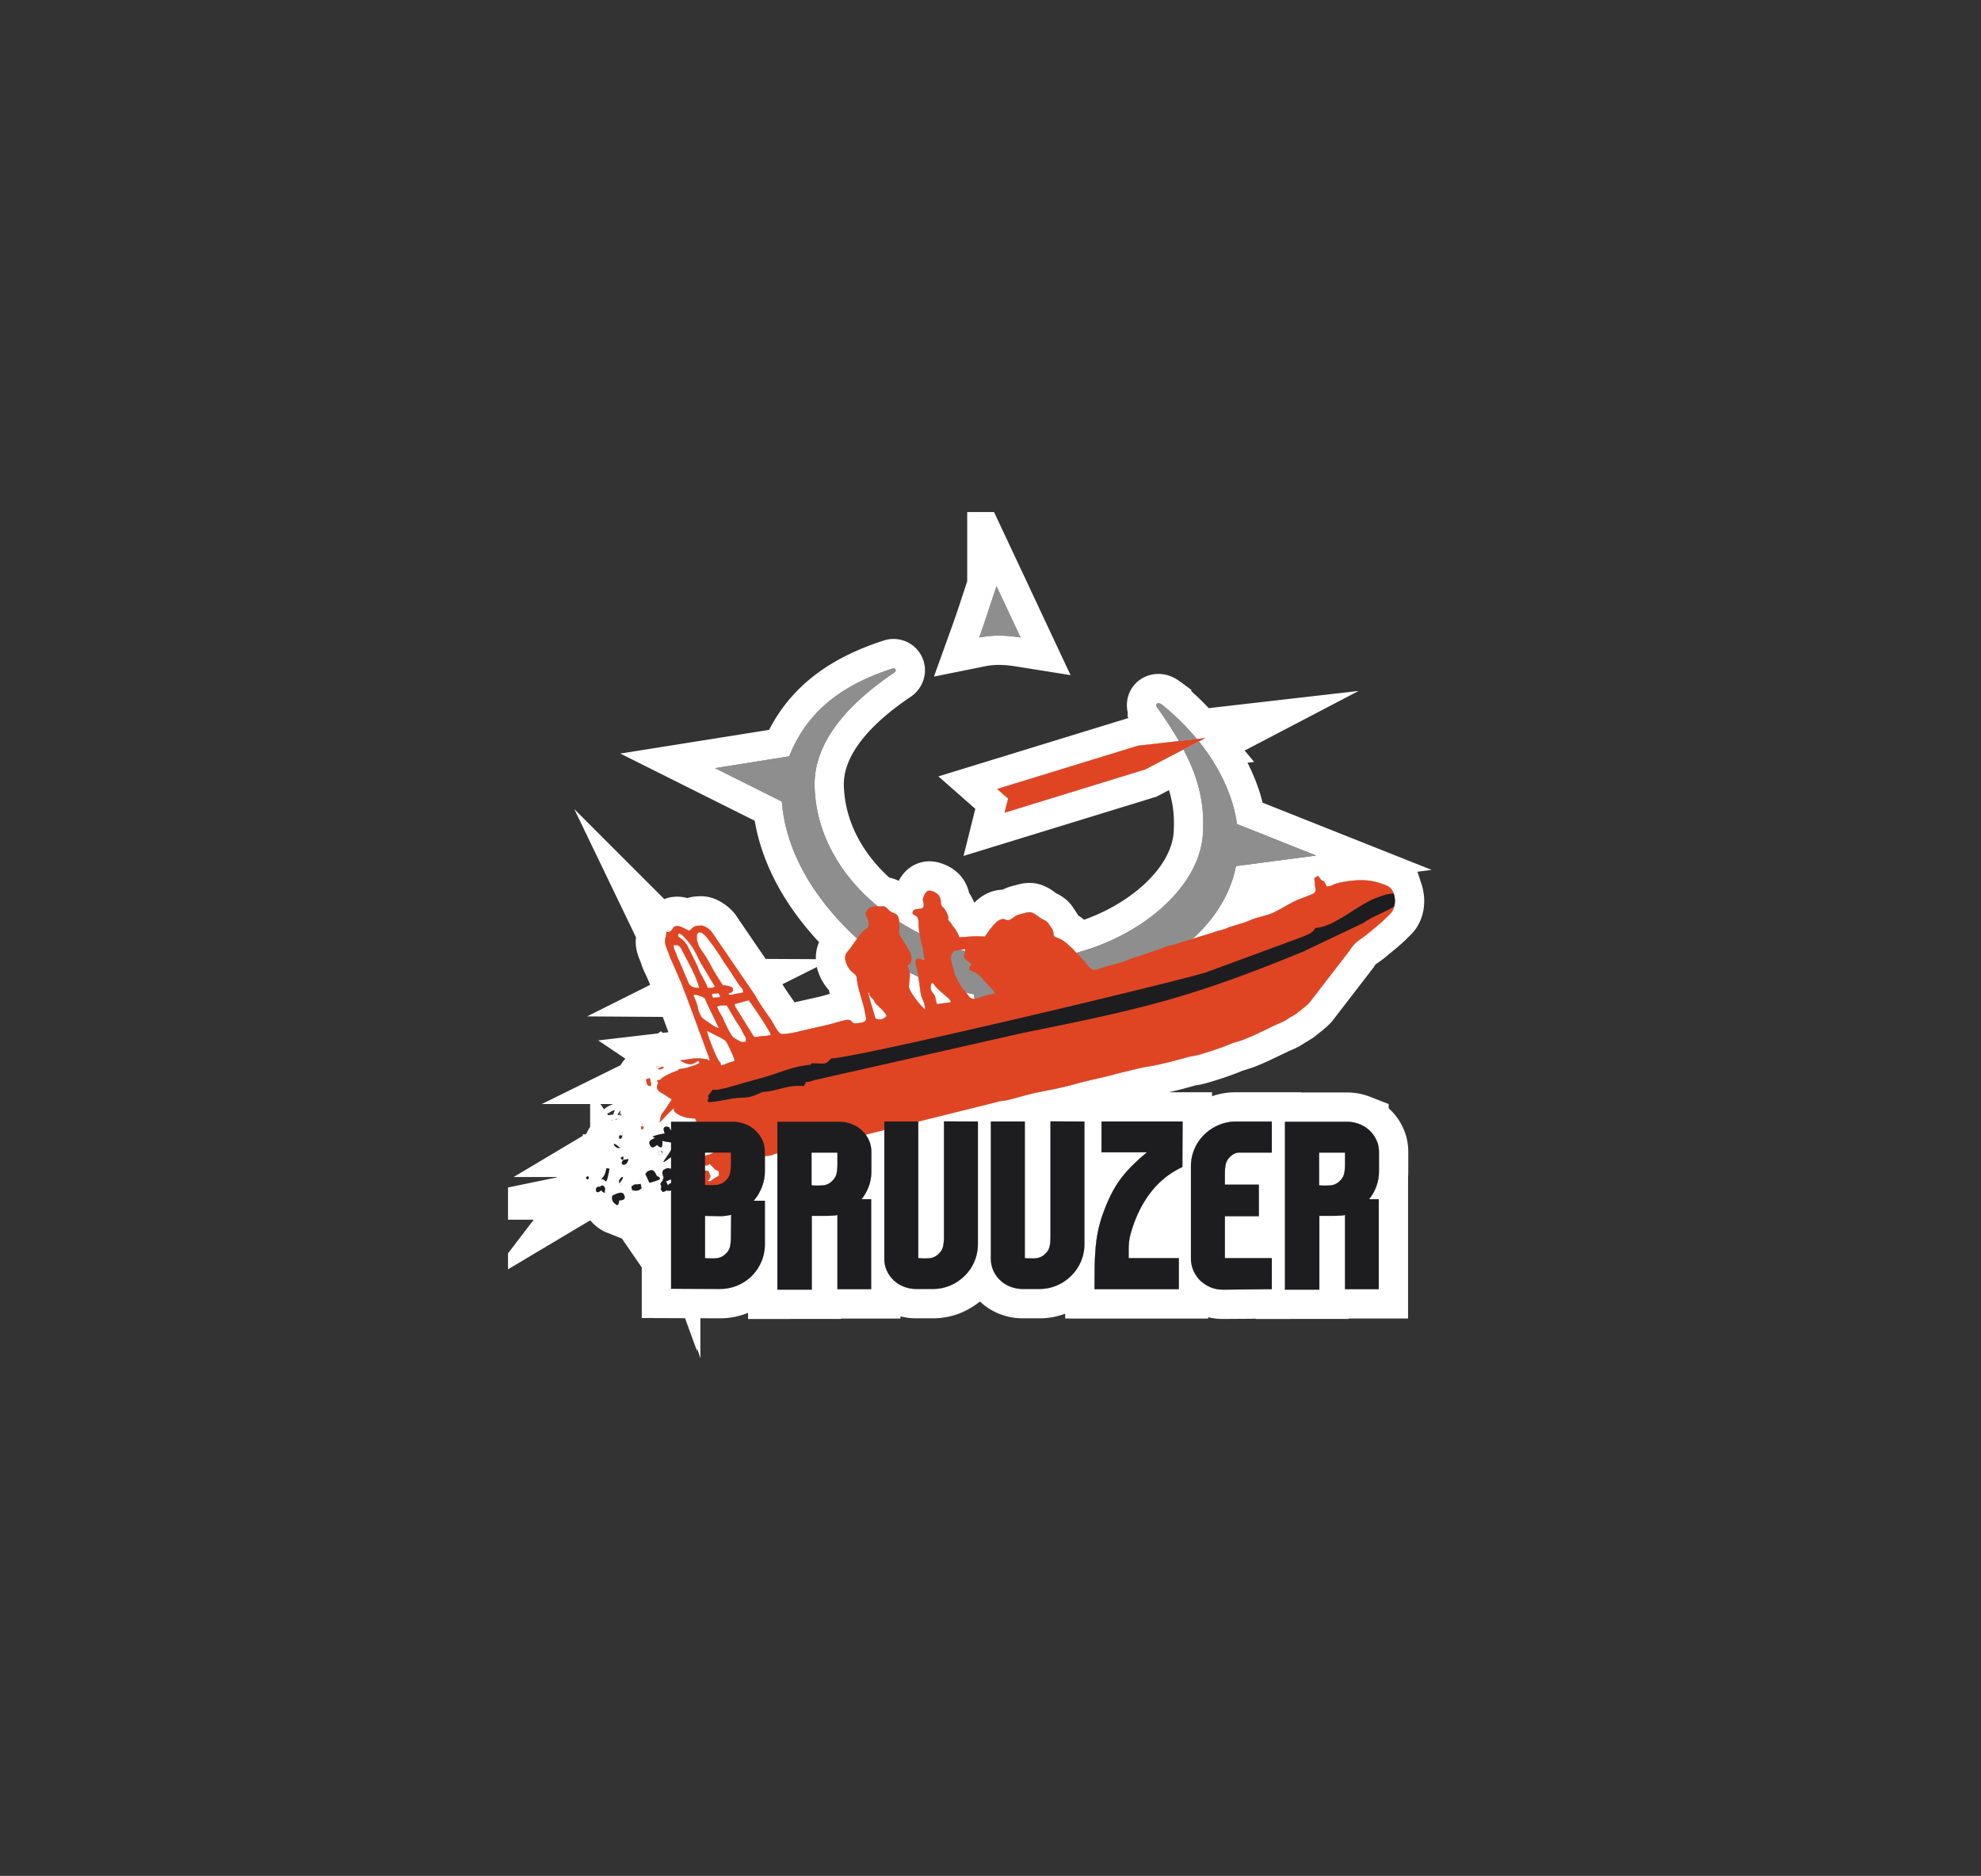 <?xml version="1.0" encoding="utf-8"?>
<!-- Generator: Adobe Illustrator 15.1.0, SVG Export Plug-In . SVG Version: 6.00 Build 0)  -->
<!DOCTYPE svg PUBLIC "-//W3C//DTD SVG 1.1//EN" "http://www.w3.org/Graphics/SVG/1.1/DTD/svg11.dtd">
<svg xmlns="http://www.w3.org/2000/svg" width="338" height="320" viewBox="0 0 338 320"><rect x="0" y="0" width="338" height="320" fill="#333333" stroke="none"/><defs><clipPath id="84lda"><path fill="#fff" d="M86.676 232.641V87.35h164.648V232.64zm80.393-123.884c2.265-.457 4.495-.42 7.05-.014-1.354-2.879-2.74-5.867-4.094-8.745-.993 2.93-1.903 5.842-2.956 8.759zm34.087 17.656l3.06-.35a42.11 42.11 0 0 0-5.953-5.854c-.707-.52-1.25-.147-.864.433 1.512 2.086 2.747 4 3.757 5.771zm-88.635 56.018c.216 0 .451-.117.593-.234.21-.173.215-.346-.355-.139-.004.001-.119-.043-.26-.087-.347-.108-.852-.216-.29.34a.428.428 0 0 0 .312.12zm-1.637 2.839c.172 0 .287-.166.166-.617-.288-1.058-.018-.714-.6-.612-.259-.043-.208.24-.132.612 0 .316.334.617.566.617zm-1.32 7.418c.187 0 .4-.467.1-.544-.006 0-.293-1.326-.293 0 0 .408.093.544.194.544zm-3.72 1.598c.104 0 .23-.138.332-.546.368-1.448-.312-.08-.319-.08-.366.005-.236.626-.014.626zm-.947 1.21c.159.175.411.35.656.35.08 0 .16-.018.236-.062.855-.511.037-.476-.351-.44-.104.01-.177.019-.179.019-.628-.422-.613-.144-.362.133zm7.397 1.176c.036.176.177.351.348.351.119 0 .253-.085.376-.316-.023-.225.045-.28-.272-.36-.389-.1-.496.114-.452.325zm-6.33.996c.041.067.184.18.277.18.037 0 .066-.018.077-.065.038-.165.106-.265.054-.365-.052-.099-.197-.11-.309-.04-.113.07-.157.196-.1.29zm.2.914c.062.07.154.104.257.104.138 0 .296-.06.432-.176.236-.209.477-.95.32-.818-.159.138-.604.02-.84.225-.237.21-.312.5-.169.665zm-5.862 2.618c.037 0 .066-.018.077-.065.038-.164.106-.266.055-.368-.051-.099-.196-.108-.308-.038-.114.07-.159.2-.1.29.04.067.183.181.276.181zm2.84.141c.088.085.158.17.226.17.15 0 .295-.411.625-2.139l-.524-.096c-.23 1.214-.412 1.312-.918 1.975.28-.167.458-.038.591.09zm7.666.431c.445-.098 1.55-.443 1.798-.63-.213-.685-.223-.201-.56-.6-.201-.234-.334-1.163-1.209-.858-.625.225-.371.22-.735.584zm-4.758.418c.214 0 .032-.891.037-.898.714-1.186-.832-.087-.397.546.177.256.29.352.36.352zm2.4.922c.133 0 .278-.015.449-.052.207-.044.424-.254.565-.372l-.157-.731c-.405.09-.616.088-.767.087-.242-.002-.33-.004-.809.373l.13.609c.2.048.379.086.59.086zm-5.908-.076c.174.218.552.458.648.458.023 0 .03-.014.013-.046-.096-.188.123-.586-.02-.858-.146-.281-.42-.422-.615-.323a.321.321 0 0 0-.159.22.451.451 0 0 0-.231-.047.5.5 0 0 0-.504.506c.013.637.566.455.868.09zm2.78 2.556c.388-.396.206-.332.337-.831 1.53.023.734-1.102.666-1.166-.448-.442-1.822.369-1.86.394-.067.28-.07.692.157 1.048.106.168.553.497.7.555zm72.037 14.295a7.446 7.446 0 0 0 2.974-.61 8.045 8.045 0 0 0 2.449-1.65 7.582 7.582 0 0 0 1.644-2.423c.4-.926.599-1.903.599-2.937v-20.944l-5.796-.034v19.79c0 .572-.05 1.087-.15 1.557-.1.468-.361.897-.785 1.296a2.624 2.624 0 0 1-1.683.72c-.648.034-1.233.03-1.757-.017v-23.312h-5.798v23.384c0 .74.144 1.422.432 2.053.286.633.679 1.18 1.178 1.648a5.283 5.283 0 0 0 1.737 1.09 5.67 5.67 0 0 0 2.114.389zm23.783.037v-5.29h-8.564v-1.52c0-.42.019-.807.057-1.163a9.47 9.47 0 0 1 .168-1.041c.075-.328.186-.729.336-1.198.798-2.538 1.92-4.71 3.366-6.512 1.445-1.8 3.192-3.167 5.236-4.104l.037-7.773H187.94v5.258h7.74c-.922.759-1.738 1.5-2.448 2.203-.71.693-1.353 1.43-1.925 2.18-.574.75-1.092 1.57-1.554 2.437-.46.877-.902 1.875-1.327 2.984a22.596 22.596 0 0 0-1.028 3.38 25.143 25.143 0 0 0-.486 3.316 50.232 50.232 0 0 0-.15 3.347c-.012 1.12-.019 2.287-.019 3.496zm-36.466-57.672a45.829 45.829 0 0 1-.752-.223c.23-.033.511-.076.678-.154a.86.86 0 0 1 .074.377zm-43.616 6.274a10.899 10.899 0 0 0-.304 0c-.106-.22-.14-.375-.264-.63-.107-.222-.2-.393-.296-.588-.483-.96-.924-1.57-1.153-2.41l-1.723-3.502c-.247-.443-.615-.904-1.016-1.213-.08-.065-.252-.174-.262-.182-.176-.14-.327-.151-.327-.45 0-.219.034-.197.111-.335.598.155 1.203.975 1.597 1.412 1.067 1.177 1.61 2.794 2.436 4.13l2.129 3.542c-.424.234-.472.23-.928.226zm-5.82-6.184c-.177-.383-.314-.465-.307-1.127.077.004.3.02.352.022.126.006.133 0 .118-.007-.023-.011-.098-.02.113.013.552.083.733.63 1.007 1.16.958 1.86 2.31 4.18 2.782 6.13-1.227-.024-1.651-.334-1.928-1.103l-1.289-3.044c-.174-.369-.3-.62-.457-.988-.162-.383-.228-.717-.39-1.056zm4.33-.401c-.789-1.125-.943-2.91-.193-2.91.262 0 .635.219 1.13.761l1.295 1.712c.62.979.867 1.148 1.59 2.42l1.176 1.714c.283.398.505.844.78 1.227l.804 1.195c.344.519.635.473.651 1.243-.452.104-.902.164-1.407.269-.69.143-.696.26-1.167-.041.365-.276.8-.107.82-.694.01-.305-.077-.293-.113-.332-.219-.243-.124-.128-.451-.234a3.385 3.385 0 0 0-1.158-.188l-1.167-1.839c-1.177-1.965-1.075-2.145-2.59-4.303zm2.978 7.47c.16.243.255.327.334.667-.482.107-.615.104-1.23.118-.427-.925-.028-.574.896-.784zm43.719.959c-.792.088-.866-.337-1.402-1.031.425.097.851.189 1.278.274zm-7.067-.936c-.466-.53-.538-1.093-.2-1.798.426.266.476.5.816.86 1.114 1.172 2.383 1.853 2.432 2.467l-2.35.335c-.377-.724-.103-1.181-.698-1.864zm-4.12-1.194c.05-.83.224-1.6.13-2.316.485.237.974.464 1.465.682l.183 1.114c.077.464.196 1.902.397 2.375.244.573.59 1.276.578 2.087-.547-.345-2.806-3.085-2.753-3.942zm-5.833 5.058c-.195-.714-1.067-3.46-1.112-3.995.621.2-.397-.018.676.99.534.501.163.442.748 1.031.679.69 1.263 1.096 1.712 1.977-.347.357-.69.716-1.566.545-.398-.079-.343-.125-.458-.548zm-30.842-3.58c.027-.027.08-.038.15-.038.427 0 1.513.424 1.664.594.147.17.3.675.422.915l2.018 4.207c-.799-.184-1.743-1.006-2.445-1.461-.294-.192-.434-.281-.62-.605a5.84 5.84 0 0 1-.411-.923c-.198-.573-.006-.55-.557-1.89-.37-.898-.392-.626-.221-.799zm9.296.912c.175.163.16.149.315.354l.723 1.054c.41.549 2.734 4.044 2.773 4.466l-.158.066c-.024.01-.058.024-.084.033-.438.135-.675.098-1.096.132-1.339.106-1.345.419-1.734-.185l-2.64-4.26c-.284-.433-.416-.58-.451-1.001zm-5.378 1.11c.407-.2.695-.226 1.141-.226.157 0 .334.003.543.003l1.36 2.308c.386.73.87 1.187 1.303 2.148.533 1.181.593.591.582 1.75-.876.078-.62.114-1.946-.624-.673-.377-1.599-2.634-2.03-3.532-.15-.312-.358-.628-.53-.916-.19-.326-.255-.6-.423-.91zm-1.68 4.102l2.427 1.254c.251.134.563.307.74.486.27.275 1.5 2.9 1.537 3.357-.406.213-.7.228-1.153.407-.405.16-.713.334-1.198.367-.042-.476-.123-.467-.354-.76-.369-.465-1.984-4.356-1.998-5.111zm-.348 20.771h1.409c-.379.3-.934.399-1.41.554zm.569 3.169c-.295-.074-.35-.1-.57-.109v-.89c.183.07.44.013.797-.225l.888.896c.544.485.675-.093.68 1.102-.339.237-.654.344-.978.585-.407.3-.403.427-.925.3.412-.552.702-.482.108-1.66zm-7.257 1.768zm0 0c.272-.106.608-.25.892-.389v.67c-.281.056-.3.15-.55.352-.085-.235-.2-.483-.342-.633zm24.863-4.937h4.412v2.037c0 .565-.05 1.085-.15 1.554-.099.466-.36.9-.785 1.298a2.582 2.582 0 0 1-1.683.715 11.32 11.32 0 0 1-1.794-.016zm-18.175 10.805l2.544.038c.622 0 1.258-.071 1.906-.226l-.037 3.85c0 .57-.049 1.086-.15 1.556-.1.468-.36.897-.784 1.296a2.627 2.627 0 0 1-1.684.72c-.648.034-1.246.03-1.795-.017zm18.211 12.577v-12.577h1.908c.523 0 .94-.01 1.253-.02.31-.01.56-.03.747-.052.187-.024.343-.054.468-.078v12.656h5.759v-15.351h-1.646a7.602 7.602 0 0 0 1.234-2.19 7.327 7.327 0 0 0 .449-2.544v-3.298c0-.741-.143-1.427-.43-2.053a5.364 5.364 0 0 0-.534-.916c.312-.084.552-.165.91-.246l2.26-.562v21.943c0 .741.144 1.422.43 2.053.287.633.68 1.18 1.178 1.648a5.275 5.275 0 0 0 1.739 1.09c.66.262 1.365.389 2.112.389h2.843a7.433 7.433 0 0 0 2.972-.61 8.051 8.051 0 0 0 2.45-1.65 7.6 7.6 0 0 0 1.645-2.423 7.336 7.336 0 0 0 .597-2.936h.001v-20.945l-5.796-.034v19.79c0 .572-.049 1.087-.15 1.557-.1.468-.36.897-.784 1.296a2.626 2.626 0 0 1-1.684.72c-.648.034-1.233.03-1.756-.017v-23.31l12.983-3.226c.4-.098.738-.235 1.068-.276.596-.07.633-.04 1.176-.167.357-.082.665-.167.99-.24l2.098-.583c2.118-.58 4.296-.876 6.431-1.394.757-.185 1.396-.336 2.135-.549 2.118-.615 4.181-.96 6.29-1.537 1.33-.367 2.762-.68 4.212-1.041.81-.201 1.241-.277 2.148-.425 1.59-.26 4.763-1.065 6.306-1.519.42-.124.582-.141 1.116-.224.983-.143 5.025-1.49 6.003-1.932.961-.43 1.937-.61 2.895-1.012.654-.275 1.175-.478 1.8-.77l3.548-1.696c.73-.31 1.162-.469 1.792-.888.29-.193.468-.335.832-.509l.752-.473c.642-.532 1.67-1.276 2.175-1.846l6.833-8.86c.998-1.63 1.778-1.762 3.125-2.893 1.032-.864 2.096-1.691 3.056-2.63l.67-.665c.471-.431.732-1.018.833-1.632.07-.417.067-.848.005-1.251a3.95 3.95 0 0 0-.15-.656h-.001c-.391-1.211-1.267-1.427-2.572-1.849-2.147-.688-4.6-.475-6.885.039-.786.172-1.102.543-1.957.615-.596-1.17-.465-.8-.958-1.154a.984.984 0 0 0-.094-.066.53.53 0 0 0-.071-.108c-.442-.576-.24-.606-1.003-.116l.083 1.156c.271 1.47.208 1.328-1.647 2.063-.688.272-1.325.46-1.982.811-.164.087-.273.159-.43.238-1.088.547-1.993 1.158-3.131 1.67-.9.4-2.784.776-4.041 1.318-.413.176-.565.267-.97.371l-2.131.663c-.49.132-.545.23-.97.371-.686.227-1.384.332-2.062.619l-3.506 1.084c4.159-3.76 6.53-8.012 7.41-12.417l13.678-1.8-13.505-5.37c-.698-4.88-2.992-9.723-6.506-14.093l1.105-.578-11.502 1.32-24.019 7.374 1.866 1.64-.6 2.396 24.016-7.375 6.518-3.409c2.934 5.628 3.498 9.822 3.34 13.782-.165 9.228-9.962 17.803-21.618 20.909l-.732-.767c-.237-.223-.447-.396-.702-.64-.168-.163-.17-.156-.356-.31-.423-.352-.718-.547-1.262-.747-1.39-.515-.515-.676-1.123-1.661l-.533-.8c-.384-.632-1.083-.703-1.643-1.149-1.406-1.113-1.624-.913-2.825-.614-.62.154-1.077.266-1.508.614-.808.65-1.102.53-1.42.411-.243-.092-.5-.183-1.008.067-.61.296-.964.848-1.386 1.29-.015.015-.04.038-.056.058a.852.852 0 0 0-.054.053l-1.02 1.43c-.422 0-.849-.04-1.06-.048-.252-.005-.51-.014-.806 0l-2.504.164c-.11-.459-.47-1.113-.75-1.48-.186-.244-.333-.412-.475-.636-.098-.157-.105-.204-.216-.347-.122-.154-.179-.163-.278-.284-.41-.51-.048-.173-.148-.744-.062-.367-.526-1.256-.738-1.477-.226-.237-.335-.217-.442-.557-.193-.614.178-1.837-1.74-2.39-.712-.21-1.001.375-1.23.853-.38.793-.034.928-.034 1.626 0 1.06-1.902.108-1.903 1.33 0 .471 1.02.13 1.013 1.546-.003.635.053 1.262.15 1.883a40.432 40.432 0 0 1-3.44-1.95c-.17-1.701-.9-1.302-1.545-1.802-.47-.36-.679-.918-1.393-.85-.22.02-.45.013-.681.007l-.048-.002c-6.588-5.4-10.595-12.64-10.785-20.548-.14-7.657 6.004-14.257 13.628-19.357.443-.355.127-.81-.273-.692-8.238 2.67-14.464 6.95-17.679 15.006l-12.648 2.014 11.4 5.697c.56 7.672 4.69 15.876 12.833 23.387-.514.751-1.276 1.852-1.67 2.261-.835.876-.087 2.51.634 3.237l.584.533.058.05c.254.25.303.296.35.773.163 1.69.924 3.56 1.29 5.255l.29 1.495c.044.753-1.046.783-1.763.841-.414.032-.548-.132-.691-.295-.147-.166-.305-.333-.782-.291-.647.055-2.733.721-3.481.893l-4.467 1.008c-.97.267-2.22.513-3.177.513-.652.003-1.464-1.84-1.792-2.326-.863-1.275-2.096-2.924-2.767-4.245l-6.962-10.177c-.313-.464-.456-.77-.894-1.111-.307-.243-.867-.647-1.363-.647-1.523 0-1.424.493-2.017.883-.625-.132-2.017-1.375-2.75-.503-.046.05-.097.165-.178.27-.189.243-.533.53-.786.457l-.136-.07c-.01-.03-.045-.03-.07-.038.001.226.017.295-.036.517-.376 1.595-.193 1.584.415 3.204.1.269.119.398.227.665.188.467.382.805.597 1.295l1.13 2.648c.277.518.328.753.537 1.353.163.475.319.818.505 1.274l2.035 5.522c.088.376.37.953.514 1.375l.774 2.117c.21.681.533 1.29.695 1.97-.075.038-.153.07-.236.102l-.057-.173c-1.94-.425-2.693-.112-4.748.128 1.396.942 2.143.66 2.589.38.394-.248.554-.495.719.098a1.629 1.629 0 0 0-.143.05c-.294.11-.403.226-.853.375-.454.15-.906.28-1.356.414-1.352.193-1.386.217-1.252.384-.629.207-1.252.444-1.87.755-.567.287-.962.525-1.261.884-.818.062-.434.224-.323.506l-.049.103c-.19.435-.196.729-.07.972.215.433.508.538.95.795l.067.041.546.35c.29.186.485.333.746.48.044.024.088.048.135.07-.305.44-.616.955-1.023 1.564-.758 1.135-.771.672-1.059 2.358.243-.162 1.143-1.24 2.408-2.398-.01.277.05.504.327.729.92.746 2.06.994 3.348 1.007.057.23.136.413.235.562H114.5v1.48a1.525 1.525 0 0 1-.171-.214c-.164-.232.024-.312-.4-.394-.899-.175-.755.55-.501 1.137-.72.08-1.426.24-2.09.515.153.094.3.174.447.244-.453.16-.977.42-.995.773-.004.096.173 1.463 1.287.42.438.284.26.354.816.392.065-.145.172-.687.14-.882a1.365 1.365 0 0 0-.066-.227c.6.171 1.105.225 1.533.275v1.272c-.536 1.038-1.354 1.94-1.292 2.039.08.13.693-.398 1.292-.797v2.129l-.056-.176c-.517-.024-.326-.197-.938.06-.854.36-.322 1.135-.31 1.44.018.44-.221.252-.1.592a.903.903 0 0 0-.278.265c-.256.347-.066.277-.027.557.11.797-.34.32.286 1.077.378-.09.568-.181.731-.312l.065.106c.17-.006.443.006.627-.08v16.802l8.34.033a7.501 7.501 0 0 0 2.972-.595 7.672 7.672 0 0 0 2.45-1.627 7.631 7.631 0 0 0 1.645-2.443 7.469 7.469 0 0 0 .598-2.954v-7.437h-1.907c.234-.271.448-.555.642-.852.066-.09.11-.15.142-.225.24-.397.447-.816.619-1.258a7.493 7.493 0 0 0 .504-2.74v-2.525l.886-.117c.491-.058.537-.215 1.019-.324.076-.016.151-.03.226-.042v23.247zm68.04-.404c.66.27 1.363.404 2.112.404l8.339-.07v-5.29h-8.003v-7.179h5.797v-5.368h-5.797v-1.959c0-.564.05-1.087.149-1.553.1-.465.362-.898.786-1.292.474-.445.972-.671 1.496-.671h5.572v-5.29h-6.133a7.383 7.383 0 0 0-2.973.61 7.951 7.951 0 0 0-2.45 1.647 7.608 7.608 0 0 0-1.644 2.424 7.36 7.36 0 0 0-.6 2.944v15.721c0 .741.144 1.435.432 2.091a5.215 5.215 0 0 0 1.178 1.699c.498.48 1.078.863 1.738 1.132zm18.527-22.978h4.413v2.037c0 .565-.05 1.085-.15 1.554-.1.466-.36.9-.785 1.298a2.575 2.575 0 0 1-1.683.715c-.648.042-1.247.036-1.795-.016zm.038 23.382v-12.577h1.908c.523 0 .94-.01 1.253-.02.31-.01.56-.03.747-.052.187-.024.342-.054.467-.078v12.656h5.758v-15.351H233.6a7.577 7.577 0 0 0 1.234-2.19c.3-.81.45-1.663.45-2.544v-3.298c0-.741-.143-1.427-.431-2.053a5.26 5.26 0 0 0-1.178-1.647 5.32 5.32 0 0 0-1.738-1.088 5.759 5.759 0 0 0-2.113-.392h-10.582v28.634z"/></clipPath></defs><g><g><g><path fill="#fff" d="M170.025 99.998c1.353 2.878 2.74 5.866 4.093 8.745-2.554-.407-4.784-.443-7.049.014 1.053-2.917 1.963-5.829 2.956-8.759zm27.374 20.644c-.387-.58.157-.953.864-.433a42.11 42.11 0 0 1 5.953 5.853l-3.06.351c-1.01-1.77-2.245-3.685-3.757-5.77zm-85.19 61.67c-.562-.557-.057-.45.29-.341.141.044.256.088.26.087.57-.207.566-.034.355.139-.142.117-.377.234-.593.234a.428.428 0 0 1-.311-.12zm-1.891 2.341c-.076-.371-.127-.655.131-.612.583-.102.313-.446.6.612.122.45.007.617-.165.617-.232 0-.566-.3-.566-.617zm-.947 7.491c0-1.326.287 0 .294 0 .3.077.086.544-.1.544-.101 0-.194-.136-.194-.544zm-3.514 1.516c.007 0 .687-1.368.32.08-.104.408-.23.546-.334.546-.222 0-.352-.62.014-.626zm-.96 1.836c-.251-.277-.267-.555.362-.133.002 0 .075-.01.179-.019.388-.036 1.206-.07.35.44a.455.455 0 0 1-.235.063c-.245 0-.497-.176-.656-.35zm7.397 1.176c-.044-.211.063-.424.452-.326.317.08.25.136.272.361-.123.231-.257.316-.376.316-.171 0-.312-.175-.348-.35zm-6.33.996c-.058-.094-.014-.22.1-.29.111-.07.256-.059.308.04.052.1-.016.2-.054.365-.011.047-.04.065-.077.065-.093 0-.236-.113-.277-.18zm.2.914c-.143-.164-.068-.455.168-.665.237-.205.682-.087.84-.225.158-.132-.083.609-.319.818a.687.687 0 0 1-.432.176.333.333 0 0 1-.257-.104zm-6.139 2.437c-.058-.09-.013-.22.1-.29.113-.07.258-.06.309.038.051.102-.017.204-.055.368-.011.047-.04.065-.077.065-.093 0-.236-.114-.277-.18zm3.117.322c-.133-.128-.31-.257-.591-.09.506-.663.688-.76.918-1.975l.524.096c-.33 1.728-.475 2.139-.625 2.139-.068 0-.138-.085-.226-.17zm6.96-1.073c.364-.364.11-.359.735-.584.875-.305 1.008.624 1.21.858.336.399.346-.085.56.6-.249.187-1.354.532-1.8.63zm-4.412 1.57c-.435-.633 1.11-1.732.397-.546-.005.007.177.898-.037.898-.07 0-.183-.096-.36-.352zm2.17 1.188l-.129-.61c.48-.376.567-.374.809-.372.151.001.362.003.767-.087l.157.73c-.141.119-.358.33-.565.373a2.134 2.134 0 0 1-.448.052c-.211 0-.39-.038-.59-.086zm-5.318.01c-.302.365-.855.547-.868-.09a.5.5 0 0 1 .504-.506c.1 0 .173.014.231.047a.321.321 0 0 1 .159-.22c.195-.099.469.042.615.323.143.272-.076.67.02.858.017.032.01.046-.013.046-.096 0-.474-.24-.648-.458zm2.08 2c-.228-.355-.224-.768-.157-1.047.038-.025 1.412-.836 1.86-.394.068.064.865 1.19-.666 1.166-.13.499.051.435-.337.831-.147-.058-.594-.387-.7-.555zm69.895 14.85a5.67 5.67 0 0 1-2.114-.388 5.283 5.283 0 0 1-1.737-1.09 5.149 5.149 0 0 1-1.178-1.648 4.879 4.879 0 0 1-.432-2.053v-23.384h5.798v23.312c.524.046 1.109.05 1.757.016a2.624 2.624 0 0 0 1.683-.72c.424-.398.685-.827.786-1.295.099-.47.149-.985.149-1.556v-19.791l5.796.034v20.944c0 1.034-.2 2.011-.6 2.937a7.582 7.582 0 0 1-1.643 2.423 8.045 8.045 0 0 1-2.45 1.65 7.446 7.446 0 0 1-2.973.61zm12.227.038c0-1.209.007-2.376.02-3.496.013-1.122.062-2.24.149-3.347.087-1.112.25-2.215.486-3.317.236-1.09.58-2.224 1.028-3.38.425-1.108.867-2.106 1.327-2.983.462-.867.98-1.687 1.554-2.438a20.045 20.045 0 0 1 1.925-2.18 36.212 36.212 0 0 1 2.448-2.202h-7.74v-5.258h13.837l-.037 7.773c-2.044.937-3.79 2.304-5.236 4.104-1.446 1.801-2.568 3.974-3.366 6.512-.15.47-.261.87-.336 1.198a9.47 9.47 0 0 0-.168 1.041c-.038.356-.057.743-.057 1.162v1.522h8.564v5.29zm-22.068-57.672a.86.86 0 0 0-.074-.377c-.167.078-.447.121-.678.154.25.076.5.15.752.223zm-43.616 6.274c.456.003.504.008.928-.226l-2.129-3.542c-.826-1.336-1.37-2.953-2.436-4.13-.394-.437-.999-1.257-1.597-1.412-.077.138-.111.116-.111.334 0 .3.151.31.327.45.01.01.182.119.262.183.401.309.77.77 1.016 1.213l1.723 3.503c.229.839.67 1.45 1.153 2.409.097.195.19.366.296.588.123.255.158.411.264.63a17.67 17.67 0 0 1 .304 0zm-5.82-6.184c.163.339.229.673.39 1.056.158.368.284.62.458.988l1.29 3.044c.276.769.7 1.079 1.927 1.103-.472-1.95-1.824-4.27-2.782-6.13-.274-.53-.455-1.077-1.007-1.16-.21-.034-.136-.024-.113-.013.015.006.008.013-.118.007l-.352-.022c-.007.662.13.744.308 1.127zm4.33-.401c1.515 2.158 1.413 2.338 2.59 4.303l1.167 1.84c.527 0 .822.081 1.158.187.327.106.232-.01.451.234.036.04.123.027.113.332-.02.587-.455.418-.82.694.47.3.477.184 1.167.04.505-.104.955-.164 1.407-.268-.016-.77-.307-.724-.651-1.243l-.803-1.195c-.276-.383-.498-.83-.781-1.227l-1.177-1.715c-.722-1.27-.968-1.44-1.59-2.419l-1.294-1.712c-.495-.542-.868-.76-1.13-.76-.75 0-.596 1.784.193 2.909zm2.081 8.255c.616-.014.749-.011 1.231-.118-.08-.34-.174-.424-.334-.666-.924.21-1.323-.14-.897.784zm44.616.174zm-.124-.757a44.628 44.628 0 0 1-1.278-.274c.536.694.61 1.12 1.402 1.03zm-6.943-.179c.595.683.321 1.14.697 1.864l2.351-.335c-.049-.614-1.318-1.295-2.432-2.467-.34-.36-.39-.594-.815-.86-.34.705-.267 1.268.199 1.798zm-4.12-1.194c-.053.857 2.206 3.597 2.753 3.942.012-.811-.334-1.514-.578-2.087-.201-.473-.32-1.911-.397-2.375l-.183-1.114c-.491-.218-.98-.445-1.465-.682.094.715-.08 1.487-.13 2.316zm-5.833 5.058c.115.423.06.47.458.548.875.17 1.22-.188 1.566-.545-.449-.881-1.033-1.288-1.712-1.977-.585-.59-.214-.53-.748-1.031-1.073-1.008-.055-.79-.676-.99.045.535.917 3.28 1.112 3.995zm-30.842-3.58c-.171.173-.149-.099.22.8.552 1.339.36 1.316.558 1.89.091.272.26.658.411.922.186.324.326.413.62.605.702.455 1.646 1.277 2.445 1.46l-2.018-4.206c-.123-.24-.275-.746-.422-.915-.15-.17-1.237-.595-1.663-.594-.071 0-.124.011-.151.038zm6.944 1.57c.035.423.167.569.451 1.003l2.64 4.26c.389.603.395.29 1.734.184.42-.034.658.003 1.096-.132l.084-.033.158-.066c-.04-.422-2.363-3.917-2.773-4.466l-.723-1.054c-.156-.205-.14-.191-.315-.354zm-3.026.452c.168.31.234.585.423.91.172.289.38.605.53.917.431.898 1.357 3.155 2.03 3.532 1.326.738 1.07.702 1.946.623.011-1.158-.049-.568-.582-1.75-.433-.96-.917-1.417-1.303-2.147l-1.36-2.308c-.21 0-.386-.003-.543-.003-.446 0-.734.026-1.14.226zm.319 9.213c.23.293.312.284.354.76.485-.033.793-.208 1.198-.367.453-.179.747-.194 1.153-.407-.037-.458-1.267-3.082-1.538-3.357-.176-.179-.488-.352-.74-.486l-2.425-1.254c.014.755 1.63 4.646 1.998 5.111zm-2.347 16.214c.475-.155 1.03-.253 1.409-.554h-1.41zm.569 2.615c.594 1.177.304 1.107-.108 1.659.522.127.518 0 .925-.3.324-.24.64-.348.978-.585-.005-1.195-.136-.617-.68-1.102l-.888-.896c-.358.238-.614.294-.796.225v.89c.22.01.274.035.569.109zm-7.257 1.768zm.343.633c.248-.202.268-.296.549-.353v-.669c-.284.138-.62.283-.892.389.142.15.257.398.343.633zm24.52.018a11.32 11.32 0 0 0 1.794.016 2.582 2.582 0 0 0 1.683-.715c.425-.399.686-.832.786-1.298.1-.469.149-.99.149-1.554v-2.037h-4.412zm-18.175 12.434c.549.046 1.147.05 1.795.016a2.627 2.627 0 0 0 1.684-.72c.423-.398.685-.827.784-1.295.101-.47.15-.985.15-1.556l.037-3.85a8.186 8.186 0 0 1-1.906.226l-2.544-.038zm12.34 5.36v-23.247c-.075.012-.15.026-.226.042-.482.11-.528.266-1.019.324l-.886.117v2.526c0 .963-.169 1.875-.504 2.739a8.031 8.031 0 0 1-.62 1.258 1.063 1.063 0 0 1-.141.225c-.194.297-.408.58-.642.852h1.907v7.437c0 1.033-.199 2.017-.598 2.954a7.631 7.631 0 0 1-1.645 2.443 7.672 7.672 0 0 1-2.45 1.627 7.501 7.501 0 0 1-2.972.595l-8.34-.033v-16.802c-.184.086-.458.074-.627.08l-.065-.106c-.163.13-.353.223-.73.312-.626-.757-.176-.28-.287-1.077-.039-.28-.23-.21.027-.557a.903.903 0 0 1 .278-.265c-.121-.34.118-.152.1-.592-.012-.305-.544-1.08.31-1.44.612-.257.42-.084.938-.06l.056.176v-2.129c-.6.399-1.212.927-1.292.797-.062-.098.756-1.001 1.292-2.04v-1.271c-.428-.05-.934-.104-1.533-.275.027.073.05.147.065.227.033.195-.074.737-.14.882-.555-.038-.377-.108-.815-.392-1.114 1.043-1.291-.324-1.287-.42.018-.353.542-.613.995-.773a5.113 5.113 0 0 1-.448-.244 7.695 7.695 0 0 1 2.09-.515c-.253-.587-.397-1.312.502-1.137.424.082.236.162.4.394.065.096.122.164.17.214v-1.48h4.363c-.1-.15-.178-.333-.235-.562-1.288-.013-2.429-.26-3.348-1.007-.277-.225-.337-.452-.327-.729-1.265 1.159-2.165 2.236-2.408 2.398.288-1.686.301-1.223 1.06-2.358.406-.61.717-1.124 1.022-1.564a2.902 2.902 0 0 1-.135-.07c-.261-.147-.455-.294-.746-.48l-.546-.35-.067-.04c-.442-.258-.735-.363-.95-.796-.126-.243-.12-.537.07-.972l.05-.103c-.112-.282-.496-.444.322-.506.3-.359.694-.597 1.26-.884a13.595 13.595 0 0 1 1.87-.755c-.133-.167-.1-.191 1.253-.384.45-.133.902-.264 1.356-.414.45-.15.56-.266.853-.375.047-.018.094-.036.143-.05-.165-.593-.325-.346-.72-.098-.445.28-1.192.562-2.588-.38 2.055-.24 2.808-.553 4.748-.128l.057.173c.083-.032.161-.064.236-.102-.162-.68-.484-1.289-.695-1.97l-.774-2.117c-.144-.422-.426-.999-.514-1.375l-2.035-5.522c-.186-.456-.342-.799-.505-1.274-.21-.6-.26-.835-.536-1.353l-1.131-2.648c-.215-.49-.409-.828-.597-1.295-.108-.267-.128-.396-.227-.665-.608-1.62-.79-1.609-.415-3.204.053-.222.037-.291.035-.517.026.009.061.009.07.038l.137.07c.253.074.597-.214.786-.458.081-.104.132-.22.177-.269.734-.872 2.126.37 2.751.503.593-.39.494-.883 2.017-.883.496 0 1.056.404 1.363.647.438.34.581.647.894 1.111l6.962 10.177c.67 1.32 1.904 2.97 2.767 4.245.328.486 1.14 2.329 1.792 2.326.957 0 2.207-.246 3.177-.513l4.467-1.008c.748-.172 2.834-.838 3.48-.893.478-.042.636.125.783.291.143.163.277.327.69.295.718-.058 1.808-.088 1.765-.841l-.291-1.495c-.366-1.695-1.127-3.565-1.29-5.255-.047-.477-.096-.524-.35-.772a2.879 2.879 0 0 0-.058-.051l-.584-.533c-.72-.726-1.47-2.361-.634-3.237.394-.409 1.156-1.51 1.67-2.26-8.143-7.512-12.273-15.716-12.833-23.388l-11.4-5.697 12.648-2.014c3.215-8.056 9.441-12.336 17.679-15.006.4-.118.716.337.273.692-7.624 5.1-13.767 11.7-13.628 19.357.19 7.908 4.197 15.148 10.785 20.548l.048.002c.23.006.462.013.68-.007.715-.068.925.49 1.394.85.644.5 1.376.1 1.546 1.802a40.432 40.432 0 0 0 3.438 1.95 11.813 11.813 0 0 1-.149-1.883c.008-1.415-1.013-1.075-1.013-1.547.001-1.221 1.903-.269 1.903-1.33 0-.697-.346-.832.034-1.625.229-.478.518-1.063 1.23-.853 1.918.553 1.547 1.776 1.74 2.39.107.34.216.32.442.557.212.22.676 1.11.738 1.477.1.57-.263.234.148.744.1.12.156.13.278.284.111.143.118.19.216.347.142.224.29.392.475.637.28.366.64 1.02.75 1.48l2.504-.165c.295-.014.554-.005.806 0 .211.009.638.048 1.06.048l1.02-1.43a.852.852 0 0 1 .054-.053c.016-.02.04-.043.056-.059.422-.441.777-.993 1.386-1.289.509-.25.765-.159 1.008-.067.318.12.612.24 1.42-.41.43-.35.887-.46 1.508-.615 1.2-.299 1.419-.499 2.825.614.56.446 1.26.517 1.643 1.149l.533.8c.608.985-.267 1.146 1.123 1.66.544.2.839.396 1.262.748.186.154.188.147.356.31.255.244.465.417.702.64l.732.767c11.656-3.106 21.453-11.68 21.618-20.91.158-3.96-.406-8.153-3.34-13.78l-6.518 3.408-24.016 7.375.6-2.397-1.866-1.639 24.019-7.374 11.502-1.32-1.105.578c3.514 4.37 5.808 9.213 6.506 14.094l13.505 5.368-13.677 1.8c-.88 4.406-3.252 8.658-7.41 12.418l3.505-1.084c.678-.287 1.376-.392 2.063-.619.424-.14.48-.239.969-.371l2.131-.663c.405-.104.557-.195.97-.371 1.257-.542 3.142-.917 4.04-1.318 1.14-.512 2.044-1.123 3.133-1.67.156-.079.265-.15.43-.238.656-.35 1.293-.539 1.98-.811 1.856-.735 1.92-.593 1.648-2.063l-.083-1.156c.763-.49.561-.46 1.003.116a.53.53 0 0 1 .07.108.984.984 0 0 1 .095.066c.493.354.362-.016.958 1.154.855-.072 1.171-.443 1.957-.615 2.284-.514 4.738-.727 6.885-.039 1.305.422 2.18.638 2.572 1.85h.001c.062.19.113.403.15.655.062.403.065.834-.005 1.251-.101.614-.362 1.201-.832 1.632l-.671.664c-.96.94-2.024 1.767-3.056 2.631-1.347 1.13-2.127 1.264-3.125 2.892l-6.833 8.861c-.504.57-1.533 1.314-2.174 1.846l-.753.473c-.364.174-.543.316-.832.509-.63.42-1.062.578-1.792.888l-3.548 1.696c-.624.292-1.146.495-1.8.77-.958.402-1.934.583-2.895 1.012-.978.442-5.02 1.789-6.003 1.932-.534.083-.696.1-1.116.224-1.543.454-4.717 1.258-6.306 1.52-.907.147-1.338.223-2.148.424-1.45.36-2.881.674-4.213 1.041-2.108.578-4.171.922-6.29 1.537-.738.213-1.377.364-2.134.549-2.135.518-4.313.814-6.43 1.394l-2.099.583c-.325.073-.633.158-.99.24-.543.126-.58.097-1.176.167-.33.041-.669.178-1.068.276l-12.983 3.225v23.31c.523.047 1.108.052 1.756.017a2.626 2.626 0 0 0 1.684-.72c.423-.398.685-.827.784-1.295.101-.47.15-.985.15-1.556v-19.791l5.796.034v20.945c0 1.033-.199 2.01-.598 2.936a7.6 7.6 0 0 1-1.645 2.423 8.051 8.051 0 0 1-2.45 1.65 7.433 7.433 0 0 1-2.972.61h-2.843a5.663 5.663 0 0 1-2.112-.39 5.275 5.275 0 0 1-1.739-1.089 5.149 5.149 0 0 1-1.178-1.648 4.895 4.895 0 0 1-.43-2.053v-21.943l-2.26.562c-.358.081-.598.162-.91.246.206.285.384.59.534.916.287.626.43 1.312.43 2.053v3.298c0 .881-.15 1.733-.449 2.545-.3.816-.71 1.542-1.234 2.189h1.646v15.351h-5.76v-12.656c-.124.024-.28.054-.467.078a8.897 8.897 0 0 1-.747.053c-.313.01-.73.02-1.253.02h-1.908v12.576zm73.91-.404a5.458 5.458 0 0 1-1.738-1.132 5.215 5.215 0 0 1-1.178-1.699 5.14 5.14 0 0 1-.432-2.09v-15.722c0-1.036.2-2.015.6-2.944a7.608 7.608 0 0 1 1.645-2.424 7.951 7.951 0 0 1 2.449-1.647 7.383 7.383 0 0 1 2.973-.61h6.133v5.29h-5.572c-.524 0-1.022.226-1.496.67-.424.395-.686.828-.786 1.293a7.598 7.598 0 0 0-.149 1.553v1.96h5.797v5.367h-5.797v7.179h8.003v5.29l-8.34.07a5.523 5.523 0 0 1-2.112-.404zm18.528-17.39c.548.052 1.147.058 1.795.016a2.575 2.575 0 0 0 1.683-.715c.425-.399.685-.832.785-1.298.1-.469.15-.99.15-1.554v-2.037h-4.413zm-5.832 17.794V191.36h10.582c.747 0 1.451.134 2.113.392a5.32 5.32 0 0 1 1.738 1.088 5.26 5.26 0 0 1 1.178 1.647c.288.626.43 1.312.43 2.053v3.298c0 .881-.149 1.733-.449 2.545a7.577 7.577 0 0 1-1.234 2.189h1.645v15.351h-5.758v-12.656c-.125.024-.28.054-.467.078a8.897 8.897 0 0 1-.747.053c-.313.01-.73.02-1.253.02h-1.908v12.576z"/><path fill="none" stroke="#fff" stroke-miterlimit="20" stroke-width="10" d="M170.025 99.998c1.353 2.878 2.74 5.866 4.093 8.745-2.554-.407-4.784-.443-7.049.014 1.053-2.917 1.963-5.829 2.956-8.759zm27.374 20.644c-.387-.58.157-.953.864-.433a42.11 42.11 0 0 1 5.953 5.853l-3.06.351c-1.01-1.77-2.245-3.685-3.757-5.77zm-85.19 61.67c-.562-.557-.057-.45.29-.341.141.044.256.088.26.087.57-.207.566-.034.355.139-.142.117-.377.234-.593.234a.428.428 0 0 1-.311-.12zm-1.891 2.341c-.076-.371-.127-.655.131-.612.583-.102.313-.446.6.612.122.45.007.617-.165.617-.232 0-.566-.3-.566-.617zm-.947 7.491c0-1.326.287 0 .294 0 .3.077.086.544-.1.544-.101 0-.194-.136-.194-.544zm-3.514 1.516c.007 0 .687-1.368.32.08-.104.408-.23.546-.334.546-.222 0-.352-.62.014-.626zm-.96 1.836c-.251-.277-.267-.555.362-.133.002 0 .075-.01.179-.019.388-.036 1.206-.07.35.44a.455.455 0 0 1-.235.063c-.245 0-.497-.176-.656-.35zm7.397 1.176c-.044-.211.063-.424.452-.326.317.08.25.136.272.361-.123.231-.257.316-.376.316-.171 0-.312-.175-.348-.35zm-6.33.996c-.058-.094-.014-.22.1-.29.111-.07.256-.059.308.04.052.1-.016.2-.054.365-.011.047-.04.065-.077.065-.093 0-.236-.113-.277-.18zm.2.914c-.143-.164-.068-.455.168-.665.237-.205.682-.087.84-.225.158-.132-.083.609-.319.818a.687.687 0 0 1-.432.176.333.333 0 0 1-.257-.104zm-6.139 2.437c-.058-.09-.013-.22.1-.29.113-.07.258-.06.309.038.051.102-.017.204-.055.368-.011.047-.04.065-.077.065-.093 0-.236-.114-.277-.18zm3.117.322c-.133-.128-.31-.257-.591-.09.506-.663.688-.76.918-1.975l.524.096c-.33 1.728-.475 2.139-.625 2.139-.068 0-.138-.085-.226-.17zm6.96-1.073c.364-.364.11-.359.735-.584.875-.305 1.008.624 1.21.858.336.399.346-.085.56.6-.249.187-1.354.532-1.8.63zm-4.412 1.57c-.435-.633 1.11-1.732.397-.546-.005.007.177.898-.037.898-.07 0-.183-.096-.36-.352zm2.17 1.188l-.129-.61c.48-.376.567-.374.809-.372.151.001.362.003.767-.087l.157.73c-.141.119-.358.33-.565.373a2.134 2.134 0 0 1-.448.052c-.211 0-.39-.038-.59-.086zm-5.318.01c-.302.365-.855.547-.868-.09a.5.5 0 0 1 .504-.506c.1 0 .173.014.231.047a.321.321 0 0 1 .159-.22c.195-.099.469.042.615.323.143.272-.076.67.02.858.017.032.01.046-.013.046-.096 0-.474-.24-.648-.458zm2.08 2c-.228-.355-.224-.768-.157-1.047.038-.025 1.412-.836 1.86-.394.068.064.865 1.19-.666 1.166-.13.499.051.435-.337.831-.147-.058-.594-.387-.7-.555zm69.895 14.85a5.67 5.67 0 0 1-2.114-.388 5.283 5.283 0 0 1-1.737-1.09 5.149 5.149 0 0 1-1.178-1.648 4.879 4.879 0 0 1-.432-2.053v-23.384h5.798v23.312c.524.046 1.109.05 1.757.016a2.624 2.624 0 0 0 1.683-.72c.424-.398.685-.827.786-1.295.099-.47.149-.985.149-1.556v-19.791l5.796.034v20.944c0 1.034-.2 2.011-.6 2.937a7.582 7.582 0 0 1-1.643 2.423 8.045 8.045 0 0 1-2.45 1.65 7.446 7.446 0 0 1-2.973.61zm12.227.038c0-1.209.007-2.376.02-3.496.013-1.122.062-2.24.149-3.347.087-1.112.25-2.215.486-3.317.236-1.09.58-2.224 1.028-3.38.425-1.108.867-2.106 1.327-2.983.462-.867.98-1.687 1.554-2.438a20.045 20.045 0 0 1 1.925-2.18 36.212 36.212 0 0 1 2.448-2.202h-7.74v-5.258h13.837l-.037 7.773c-2.044.937-3.79 2.304-5.236 4.104-1.446 1.801-2.568 3.974-3.366 6.512-.15.47-.261.87-.336 1.198a9.47 9.47 0 0 0-.168 1.041c-.038.356-.057.743-.057 1.162v1.522h8.564v5.29zm-22.068-57.672a.86.86 0 0 0-.074-.377c-.167.078-.447.121-.678.154.25.076.5.15.752.223zm-43.616 6.274c.456.003.504.008.928-.226l-2.129-3.542c-.826-1.336-1.37-2.953-2.436-4.13-.394-.437-.999-1.257-1.597-1.412-.077.138-.111.116-.111.334 0 .3.151.31.327.45.01.01.182.119.262.183.401.309.77.77 1.016 1.213l1.723 3.503c.229.839.67 1.45 1.153 2.409.097.195.19.366.296.588.123.255.158.411.264.63a17.67 17.67 0 0 1 .304 0zm-5.82-6.184c.163.339.229.673.39 1.056.158.368.284.62.458.988l1.29 3.044c.276.769.7 1.079 1.927 1.103-.472-1.95-1.824-4.27-2.782-6.13-.274-.53-.455-1.077-1.007-1.16-.21-.034-.136-.024-.113-.013.015.006.008.013-.118.007l-.352-.022c-.007.662.13.744.308 1.127zm4.33-.401c1.515 2.158 1.413 2.338 2.59 4.303l1.167 1.84c.527 0 .822.081 1.158.187.327.106.232-.01.451.234.036.04.123.027.113.332-.02.587-.455.418-.82.694.47.3.477.184 1.167.04.505-.104.955-.164 1.407-.268-.016-.77-.307-.724-.651-1.243l-.803-1.195c-.276-.383-.498-.83-.781-1.227l-1.177-1.715c-.722-1.27-.968-1.44-1.59-2.419l-1.294-1.712c-.495-.542-.868-.76-1.13-.76-.75 0-.596 1.784.193 2.909zm2.081 8.255c.616-.014.749-.011 1.231-.118-.08-.34-.174-.424-.334-.666-.924.21-1.323-.14-.897.784zm44.616.174s0 0 0 0h0zm-.124-.757a44.628 44.628 0 0 1-1.278-.274c.536.694.61 1.12 1.402 1.03zm-6.943-.179c.595.683.321 1.14.697 1.864l2.351-.335c-.049-.614-1.318-1.295-2.432-2.467-.34-.36-.39-.594-.815-.86-.34.705-.267 1.268.199 1.798zm-4.12-1.194c-.053.857 2.206 3.597 2.753 3.942.012-.811-.334-1.514-.578-2.087-.201-.473-.32-1.911-.397-2.375l-.183-1.114c-.491-.218-.98-.445-1.465-.682.094.715-.08 1.487-.13 2.316zm-5.833 5.058c.115.423.06.47.458.548.875.17 1.22-.188 1.566-.545-.449-.881-1.033-1.288-1.712-1.977-.585-.59-.214-.53-.748-1.031-1.073-1.008-.055-.79-.676-.99.045.535.917 3.28 1.112 3.995zm-30.842-3.58c-.171.173-.149-.099.22.8.552 1.339.36 1.316.558 1.89.091.272.26.658.411.922.186.324.326.413.62.605.702.455 1.646 1.277 2.445 1.46l-2.018-4.206c-.123-.24-.275-.746-.422-.915-.15-.17-1.237-.595-1.663-.594-.071 0-.124.011-.151.038zm6.944 1.57c.035.423.167.569.451 1.003l2.64 4.26c.389.603.395.29 1.734.184.42-.034.658.003 1.096-.132l.084-.033.158-.066c-.04-.422-2.363-3.917-2.773-4.466l-.723-1.054c-.156-.205-.14-.191-.315-.354zm-3.026.452c.168.31.234.585.423.91.172.289.38.605.53.917.431.898 1.357 3.155 2.03 3.532 1.326.738 1.07.702 1.946.623.011-1.158-.049-.568-.582-1.75-.433-.96-.917-1.417-1.303-2.147l-1.36-2.308c-.21 0-.386-.003-.543-.003-.446 0-.734.026-1.14.226zm.319 9.213c.23.293.312.284.354.76.485-.033.793-.208 1.198-.367.453-.179.747-.194 1.153-.407-.037-.458-1.267-3.082-1.538-3.357-.176-.179-.488-.352-.74-.486l-2.425-1.254c.014.755 1.63 4.646 1.998 5.111zm-2.347 16.214c.475-.155 1.03-.253 1.409-.554h-1.41zm.569 2.615c.594 1.177.304 1.107-.108 1.659.522.127.518 0 .925-.3.324-.24.64-.348.978-.585-.005-1.195-.136-.617-.68-1.102l-.888-.896c-.358.238-.614.294-.796.225v.89c.22.01.274.035.569.109zm-7.257 1.768s0 0 0 0 0 0 0 0zm.343.633c.248-.202.268-.296.549-.353v-.669c-.284.138-.62.283-.892.389.142.15.257.398.343.633zm24.52.018a11.32 11.32 0 0 0 1.794.016 2.582 2.582 0 0 0 1.683-.715c.425-.399.686-.832.786-1.298.1-.469.149-.99.149-1.554v-2.037h-4.412zm-18.175 12.434c.549.046 1.147.05 1.795.016a2.627 2.627 0 0 0 1.684-.72c.423-.398.685-.827.784-1.295.101-.47.15-.985.15-1.556l.037-3.85a8.186 8.186 0 0 1-1.906.226l-2.544-.038zm12.34 5.36v-23.247c-.075.012-.15.026-.226.042-.482.11-.528.266-1.019.324l-.886.117v2.526c0 .963-.169 1.875-.504 2.739a8.031 8.031 0 0 1-.62 1.258 1.063 1.063 0 0 1-.141.225c-.194.297-.408.58-.642.852h1.907v7.437c0 1.033-.199 2.017-.598 2.954a7.631 7.631 0 0 1-1.645 2.443 7.672 7.672 0 0 1-2.45 1.627 7.501 7.501 0 0 1-2.972.595l-8.34-.033v-16.802c-.184.086-.458.074-.627.08l-.065-.106c-.163.13-.353.223-.73.312-.626-.757-.176-.28-.287-1.077-.039-.28-.23-.21.027-.557a.903.903 0 0 1 .278-.265c-.121-.34.118-.152.1-.592-.012-.305-.544-1.08.31-1.44.612-.257.42-.084.938-.06l.056.176v-2.129c-.6.399-1.212.927-1.292.797-.062-.098.756-1.001 1.292-2.04v-1.271c-.428-.05-.934-.104-1.533-.275.027.073.05.147.065.227.033.195-.074.737-.14.882-.555-.038-.377-.108-.815-.392-1.114 1.043-1.291-.324-1.287-.42.018-.353.542-.613.995-.773a5.113 5.113 0 0 1-.448-.244 7.695 7.695 0 0 1 2.09-.515c-.253-.587-.397-1.312.502-1.137.424.082.236.162.4.394.065.096.122.164.17.214v-1.48h4.363c-.1-.15-.178-.333-.235-.562-1.288-.013-2.429-.26-3.348-1.007-.277-.225-.337-.452-.327-.729-1.265 1.159-2.165 2.236-2.408 2.398.288-1.686.301-1.223 1.06-2.358.406-.61.717-1.124 1.022-1.564a2.902 2.902 0 0 1-.135-.07c-.261-.147-.455-.294-.746-.48l-.546-.35-.067-.04c-.442-.258-.735-.363-.95-.796-.126-.243-.12-.537.07-.972l.05-.103c-.112-.282-.496-.444.322-.506.3-.359.694-.597 1.26-.884a13.595 13.595 0 0 1 1.87-.755c-.133-.167-.1-.191 1.253-.384.45-.133.902-.264 1.356-.414.45-.15.56-.266.853-.375.047-.018.094-.036.143-.05-.165-.593-.325-.346-.72-.098-.445.28-1.192.562-2.588-.38 2.055-.24 2.808-.553 4.748-.128l.057.173c.083-.032.161-.064.236-.102-.162-.68-.484-1.289-.695-1.97l-.774-2.117c-.144-.422-.426-.999-.514-1.375l-2.035-5.522c-.186-.456-.342-.799-.505-1.274-.21-.6-.26-.835-.536-1.353l-1.131-2.648c-.215-.49-.409-.828-.597-1.295-.108-.267-.128-.396-.227-.665-.608-1.62-.79-1.609-.415-3.204.053-.222.037-.291.035-.517.026.009.061.009.07.038l.137.07c.253.074.597-.214.786-.458.081-.104.132-.22.177-.269.734-.872 2.126.37 2.751.503.593-.39.494-.883 2.017-.883.496 0 1.056.404 1.363.647.438.34.581.647.894 1.111l6.962 10.177c.67 1.32 1.904 2.97 2.767 4.245.328.486 1.14 2.329 1.792 2.326.957 0 2.207-.246 3.177-.513l4.467-1.008c.748-.172 2.834-.838 3.48-.893.478-.042.636.125.783.291.143.163.277.327.69.295.718-.058 1.808-.088 1.765-.841l-.291-1.495c-.366-1.695-1.127-3.565-1.29-5.255-.047-.477-.096-.524-.35-.772a2.879 2.879 0 0 0-.058-.051l-.584-.533c-.72-.726-1.47-2.361-.634-3.237.394-.409 1.156-1.51 1.67-2.26-8.143-7.512-12.273-15.716-12.833-23.388l-11.4-5.697 12.648-2.014c3.215-8.056 9.441-12.336 17.679-15.006.4-.118.716.337.273.692-7.624 5.1-13.767 11.7-13.628 19.357.19 7.908 4.197 15.148 10.785 20.548l.048.002c.23.006.462.013.68-.007.715-.068.925.49 1.394.85.644.5 1.376.1 1.546 1.802a40.432 40.432 0 0 0 3.438 1.95 11.813 11.813 0 0 1-.149-1.883c.008-1.415-1.013-1.075-1.013-1.547.001-1.221 1.903-.269 1.903-1.33 0-.697-.346-.832.034-1.625.229-.478.518-1.063 1.23-.853 1.918.553 1.547 1.776 1.74 2.39.107.34.216.32.442.557.212.22.676 1.11.738 1.477.1.57-.263.234.148.744.1.12.156.13.278.284.111.143.118.19.216.347.142.224.29.392.475.637.28.366.64 1.02.75 1.48l2.504-.165c.295-.014.554-.005.806 0 .211.009.638.048 1.06.048l1.02-1.43a.852.852 0 0 1 .054-.053c.016-.02.04-.043.056-.059.422-.441.777-.993 1.386-1.289.509-.25.765-.159 1.008-.067.318.12.612.24 1.42-.41.43-.35.887-.46 1.508-.615 1.2-.299 1.419-.499 2.825.614.56.446 1.26.517 1.643 1.149l.533.8c.608.985-.267 1.146 1.123 1.66.544.2.839.396 1.262.748.186.154.188.147.356.31.255.244.465.417.702.64l.732.767c11.656-3.106 21.453-11.68 21.618-20.91.158-3.96-.406-8.153-3.34-13.78l-6.518 3.408-24.016 7.375.6-2.397-1.866-1.639 24.019-7.374 11.502-1.32-1.105.578c3.514 4.37 5.808 9.213 6.506 14.094l13.505 5.368-13.677 1.8c-.88 4.406-3.252 8.658-7.41 12.418l3.505-1.084c.678-.287 1.376-.392 2.063-.619.424-.14.48-.239.969-.371l2.131-.663c.405-.104.557-.195.97-.371 1.257-.542 3.142-.917 4.04-1.318 1.14-.512 2.044-1.123 3.133-1.67.156-.079.265-.15.43-.238.656-.35 1.293-.539 1.98-.811 1.856-.735 1.92-.593 1.648-2.063l-.083-1.156c.763-.49.561-.46 1.003.116a.53.53 0 0 1 .07.108.984.984 0 0 1 .095.066c.493.354.362-.016.958 1.154.855-.072 1.171-.443 1.957-.615 2.284-.514 4.738-.727 6.885-.039 1.305.422 2.18.638 2.572 1.85h.001c.062.19.113.403.15.655.062.403.065.834-.005 1.251-.101.614-.362 1.201-.832 1.632l-.671.664c-.96.94-2.024 1.767-3.056 2.631-1.347 1.13-2.127 1.264-3.125 2.892l-6.833 8.861c-.504.57-1.533 1.314-2.174 1.846l-.753.473c-.364.174-.543.316-.832.509-.63.42-1.062.578-1.792.888l-3.548 1.696c-.624.292-1.146.495-1.8.77-.958.402-1.934.583-2.895 1.012-.978.442-5.02 1.789-6.003 1.932-.534.083-.696.1-1.116.224-1.543.454-4.717 1.258-6.306 1.52-.907.147-1.338.223-2.148.424-1.45.36-2.881.674-4.213 1.041-2.108.578-4.171.922-6.29 1.537-.738.213-1.377.364-2.134.549-2.135.518-4.313.814-6.43 1.394l-2.099.583c-.325.073-.633.158-.99.24-.543.126-.58.097-1.176.167-.33.041-.669.178-1.068.276l-12.983 3.225v23.31c.523.047 1.108.052 1.756.017a2.626 2.626 0 0 0 1.684-.72c.423-.398.685-.827.784-1.295.101-.47.15-.985.15-1.556v-19.791l5.796.034v20.945h0c0 1.033-.199 2.01-.598 2.936a7.6 7.6 0 0 1-1.645 2.423 8.051 8.051 0 0 1-2.45 1.65 7.433 7.433 0 0 1-2.972.61h-2.843a5.663 5.663 0 0 1-2.112-.39 5.275 5.275 0 0 1-1.739-1.089 5.149 5.149 0 0 1-1.178-1.648 4.895 4.895 0 0 1-.43-2.053v-21.943l-2.26.562c-.358.081-.598.162-.91.246.206.285.384.59.534.916.287.626.43 1.312.43 2.053v3.298c0 .881-.15 1.733-.449 2.545-.3.816-.71 1.542-1.234 2.189h1.646v15.351h-5.76v-12.656c-.124.024-.28.054-.467.078a8.897 8.897 0 0 1-.747.053c-.313.01-.73.02-1.253.02h-1.908v12.576zm73.91-.404a5.458 5.458 0 0 1-1.738-1.132 5.215 5.215 0 0 1-1.178-1.699 5.14 5.14 0 0 1-.432-2.09v-15.722c0-1.036.2-2.015.6-2.944a7.608 7.608 0 0 1 1.645-2.424 7.951 7.951 0 0 1 2.449-1.647 7.383 7.383 0 0 1 2.973-.61h6.133v5.29h-5.572c-.524 0-1.022.226-1.496.67-.424.395-.686.828-.786 1.293a7.598 7.598 0 0 0-.149 1.553v1.96h5.797v5.367h-5.797v7.179h8.003v5.29l-8.34.07a5.523 5.523 0 0 1-2.112-.404zm18.528-17.39c.548.052 1.147.058 1.795.016a2.575 2.575 0 0 0 1.683-.715c.425-.399.685-.832.785-1.298.1-.469.15-.99.15-1.554v-2.037h-4.413zm-5.832 17.794V191.36h10.582c.747 0 1.451.134 2.113.392a5.32 5.32 0 0 1 1.738 1.088 5.26 5.26 0 0 1 1.178 1.647c.288.626.43 1.312.43 2.053v3.298c0 .881-.149 1.733-.449 2.545a7.577 7.577 0 0 1-1.234 2.189h1.645v15.351h-5.758v-12.656c-.125.024-.28.054-.467.078a8.897 8.897 0 0 1-.747.053c-.313.01-.73.02-1.253.02h-1.908v12.576z" clip-path="url(&quot;#84lda&quot;)"/></g><g><g><path fill="#df4523" d="M194.157 127.208l11.502-1.312-10.243 5.35-24.013 7.386.602-2.404-1.868-1.641z"/></g><g opacity=".5"><path fill="#1d1d1f" d="M174.12 108.743zm-7.045.007c1.05-2.906 1.96-5.825 2.951-8.752 1.354 2.88 2.74 5.866 4.093 8.745-2.549-.408-4.78-.441-7.044.007zm37.479 17.726c3.513 4.372 5.808 9.213 6.506 14.094l13.506 5.371-13.676 1.801c-1.063 5.324-4.309 10.42-10.25 14.698-8.015 5.458-17.148 8.117-26.213 8.03l-6.096 12.568-2.187-13.426c-6.868-1.36-13.486-4.36-19.329-8.972-8.526-7.648-12.839-16.065-13.407-23.907l-11.401-5.698 12.646-2.009c3.216-8.062 9.445-12.334 17.68-15.005.403-.122.721.333.274.689-7.623 5.103-13.767 11.698-13.628 19.352.335 13.915 12.491 25.767 29.728 29.168 16.8 3.222 36.34-8.543 36.57-21.601.157-3.964-.405-8.156-3.34-13.781zm-6.286-6.262a42.478 42.478 0 0 1 5.954 5.852l-3.063.349c-1.012-1.774-2.244-3.683-3.754-5.772-.39-.582.152-.952.863-.43z"/></g><g><path fill="#df4523" d="M148.136 169.303c.619.2-.4-.027.673.977.538.51.166.456.748 1.045.68.683 1.266 1.099 1.713 1.969-.345.361-.69.724-1.564.549-.4-.08-.345-.12-.46-.55-.193-.709-1.07-3.454-1.11-3.99zm11.762 1.996c-.376-.724-.105-1.193-.697-1.862-.467-.536-.542-1.098-.2-1.808.423.267.474.509.813.87 1.117 1.166 2.386 1.849 2.434 2.465zm9.854-1.889c-.457.228-1.34.308-1.933.523-2.538.91-2.146.32-3.137-.818-.271-.321-.306-.307-.553-.682-.389-.577-1.046-1.714-1.225-2.33l-.52-1.916c-.11-.348-.194-.643-.092-1.044.257-1.032.612-.938 1.384-1.072.23-.04.69-.093.924-.2.423 1.017-1.191 1.004 1.12 2.557-.135.496-.318.268-.335.99.698.443.755.148 1.991 1.247.26.228.254.281.46.535.4.509 1.814 1.821 1.916 2.21zm-60.382 22.727c0 1.166.755.12.295 0zm.948-7.487c0 .55 1.016 1.059.731 0-.287-1.057-.017-.709-.599-.615-.257-.04-.21.24-.132.615zm1.889-2.343c.487.482 1.713-.67.552-.254zm11.986-.964c-.403.16-.714.335-1.198.375-.04-.483-.126-.483-.352-.764-.37-.469-1.987-4.352-2-5.115l2.426 1.245c.251.134.562.321.742.495.267.269 1.5 2.906 1.536 3.362-.406.214-.7.228-1.154.402zm-.917-7.781c-.152-.308-.359-.63-.532-.91-.186-.336-.253-.603-.423-.924.552-.269.884-.215 1.682-.215l1.365 2.317c.386.723.87 1.191 1.303 2.143.532 1.178.593.589.582 1.74-.876.08-.62.121-1.946-.615-.677-.375-1.601-2.639-2.031-3.536zm4.424-2.933c.176.161.16.147.315.349l.724 1.057c.41.549 2.735 4.045 2.773 4.46l-.16.08a.207.207 0 0 0-.081.027c-.44.134-.677.093-1.097.134-1.34.107-1.347.415-1.736-.187l-2.637-4.26c-.284-.441-.416-.575-.454-1.004zm-7.058.562l2.018 4.205c-.799-.187-1.744-1.003-2.448-1.46-.294-.2-.433-.28-.619-.602a6.36 6.36 0 0 1-.413-.938c-.196-.562-.003-.548-.555-1.875-.37-.91-.393-.628-.223-.803.189-.188 1.641.362 1.814.562.149.161.3.67.426.911zm1.009-.99c-.427-.925-.027-.577.897-.79.16.24.254.32.335.67-.484.106-.616.093-1.232.12zm-6.134-8.96c.549.08.732.63 1.006 1.165.958 1.848 2.308 4.178 2.779 6.12-1.226-.013-1.649-.32-1.926-1.098l-1.29-3.04c-.173-.375-.298-.617-.454-.992-.166-.387-.23-.722-.392-1.057-.18-.389-.315-.469-.308-1.125.077.014.3.014.355.027.315.013-.119-.054.23 0zm9.533 7.593c.006-.308-.078-.294-.115-.335-.22-.24-.126-.12-.45-.228a3.358 3.358 0 0 0-1.159-.187l-1.167-1.848c-1.175-1.955-1.073-2.142-2.59-4.299-1.066-1.513-.971-4.246.938-2.143l1.293 1.701c.623.978.866 1.151 1.59 2.424l1.18 1.727c.28.39.503.832.777 1.22l.806 1.192c.342.522.633.468.65 1.245-.453.107-.904.16-1.408.268-.69.134-.697.254-1.165-.04.363-.268.8-.107.82-.697zm-8.748-8.651c-.08-.067-.25-.174-.26-.188-.176-.134-.328-.147-.328-.455 0-.215.034-.187.111-.321.596.147 1.205.977 1.598 1.406 1.066 1.179 1.608 2.799 2.434 4.125l2.13 3.549c-.502.281-.475.214-1.233.227-.105-.227-.139-.375-.26-.63-.109-.227-.2-.4-.298-.588-.484-.964-.925-1.568-1.151-2.412l-1.727-3.495c-.244-.441-.616-.91-1.016-1.218zm-3.76 31.285c.247-.174 1.144-1.259 2.407-2.411-.007.295.05.508.328.737.921.736 2.058.99 3.348 1.004.216.87.741 1.085 1.543 1.245.837.161.278.255.8.656.365.281.54.108 1.015.094.007.804.088.75.226 1.326-.494.241-1.116.134-.967.951.111.617.504.79.521 1.487-.498.455-1.358.482-1.906.79.007 1.03.176 1.915 1.232 1.205l.89.897c.545.483.674-.094.68 1.099-.338.241-.652.348-.978.589-.409.308-.406.428-.927.308.413-.562.704-.496.108-1.66-.403-.108-.355-.12-.893-.12-.095-.376-.25-.75-.674-.765-.616-.013-.139-.026-.335.108-.274.267.091.682.112 1.004.03.442-.146.482-.109 1.085.065.977.105 1.138.9 1.553.488.268.302.268.62.723.433.63 1.046.309 1.558-.106.253-.215.124-.094.345-.322.07-.08.132-.147.162-.174l.112-.12c.589 0 .887.147 1.27.535.43.416.22.51.91.75l2.748.388.515-.83c.013-.027.064-.107.077-.134.008-.027.031-.04.038-.067.007-.054.027-.054.044-.08.142.214.075.495.203.683.18.268.295.2.687.2.217-.307.264-.307.301-.75.106-1.192.491-4.86.735-5.758.061-.228.037-.255.315-.361l.887-.108c.49-.067.538-.227 1.019-.335.386-.08.744-.094 1.164-.174l8.574-1.928c.309-.08.762-.134 1.043-.202l4.376-.87c.39-.093.644-.187 1.057-.28l21.041-5.237c.4-.094.738-.228 1.07-.268.592-.067.63-.04 1.17-.175.36-.08.668-.16.993-.24l2.099-.576c2.119-.59 4.295-.884 6.431-1.393.758-.187 1.398-.335 2.136-.55 2.115-.616 4.18-.963 6.286-1.54 1.334-.374 2.765-.682 4.214-1.044a22.735 22.735 0 0 1 2.146-.415c1.591-.268 4.763-1.072 6.307-1.527.422-.12.585-.147 1.12-.227.982-.134 5.023-1.487 6.002-1.929.958-.429 1.936-.603 2.894-1.005.653-.28 1.174-.481 1.8-.776l3.548-1.701c.728-.308 1.161-.47 1.79-.884.292-.188.468-.335.833-.509l.752-.469c.643-.535 1.669-1.285 2.177-1.847l6.83-8.853c1-1.634 1.78-1.768 3.125-2.906 1.032-.858 2.095-1.688 3.056-2.625l.67-.656c.79-.737.989-1.902.837-2.893-.274-1.795-1.208-2.023-2.722-2.505-2.146-.683-4.6-.469-6.885.04-.785.175-1.1.536-1.953.616-.599-1.178-.468-.803-.961-1.151a1.32 1.32 0 0 0-.093-.067c.003-.007-.01-.035-.073-.12-.44-.563-.24-.59-1.002-.108l.085 1.165c.27 1.46.206 1.313-1.65 2.049-.686.281-1.322.469-1.983.817-.166.08-.27.161-.426.228-1.09.562-1.994 1.165-3.135 1.687-.897.403-2.782.764-4.038 1.313-.413.174-.566.267-.971.375l-2.133.656c-.487.134-.542.228-.968.375-.684.228-1.385.335-2.062.616l-6.316 1.955c-.396.148-.7.174-1.07.268-.42.094-.687.215-1.002.349l-3.987 1.366c-.728.227-1.334.401-2.078.71-1.338.575-2.838.856-4.208 1.271-1.53.469-1.798.871-2.833-.441-.119-.161-.142-.215-.278-.389l-2.281-2.397c-.238-.228-.448-.388-.7-.63-.17-.173-.174-.16-.36-.308-.423-.361-.721-.562-1.263-.763-1.39-.508-.514-.67-1.12-1.647l-.535-.804c-.383-.63-1.083-.71-1.642-1.151-1.408-1.112-1.625-.911-2.826-.616-.62.16-1.077.267-1.506.616-1.425 1.151-1.253-.094-2.427.481-.61.295-.969.844-1.388 1.287-.017.013-.04.04-.058.053a5.64 5.64 0 0 0-.054.054l-1.019 1.433c-.423 0-.85-.04-1.06-.04a5.276 5.276 0 0 0-.805 0l-2.505.16c-.112-.455-.467-1.125-.751-1.473-.183-.255-.332-.429-.474-.643-.099-.16-.102-.214-.214-.348-.125-.161-.179-.161-.28-.295-.407-.509-.048-.16-.146-.736-.065-.362-.528-1.26-.738-1.473-.227-.241-.335-.215-.444-.563-.192-.616.18-1.835-1.74-2.384-.714-.214-1.001.375-1.228.857-.383.777-.034.924-.034 1.621 0 1.058-1.902.107-1.906 1.325 0 .47 1.023.134 1.016 1.54-.007 1.474.298 2.894.697 4.3.109.374.068.683.143 1.084.08.429.162.59.162 1.059-.782-.014-.247-.228-1.01-.228-.967 0-.327 1.353-.233 1.902.14.817.234 1.432.376 2.276.078.469.197 1.915.4 2.384.243.562.589 1.272.575 2.09-.545-.35-2.803-3.08-2.752-3.952.078-1.245.433-2.37-.277-3.375.457-.629.862-.455.673-1.754-.125-.857-1.283-2.45-1.713-3.187-.542-.938-.298-.911-.298-1.821.004-2.665-.846-2.076-1.577-2.639-.47-.361-.68-.91-1.395-.844-.772.068-1.692-.2-2.302.375l-.253.309c-.22.294-.349.455-.19.816 1.198 2.625.003 1.808-1.161 3.51-.426.615-1.516 2.235-2.018 2.758-.836.871-.084 2.505.634 3.241l.585.536c.017 0 .04.027.058.04.253.254.301.294.348.777.163 1.687.924 3.548 1.293 5.25l.288 1.5c.044.75-1.046.776-1.763.843-.836.054-.528-.67-1.473-.59-.646.054-2.732.724-3.48.885l-4.468 1.018c-.972.267-2.22.509-3.175.509-.653 0-1.466-1.849-1.794-2.33-.863-1.273-2.095-2.92-2.766-4.246l-6.96-10.165c-.317-.468-.46-.777-.9-1.112-.304-.241-.863-.642-1.36-.642-1.524 0-1.426.482-2.018.87-.626-.134-2.014-1.366-2.749-.495-.043.053-.095.16-.179.267-.186.241-.532.523-.782.456l-.139-.067c-.01-.027-.043-.027-.07-.04.002.227.016.295-.034.509-.376 1.607-.194 1.593.412 3.213.102.269.122.403.23.67.187.455.38.804.593 1.3l1.134 2.638c.278.522.325.75.535 1.352.162.47.321.818.507 1.273l2.031 5.517c.092.375.373.952.515 1.38l.775 2.116c.213.683.532 1.3.694 1.968-.074.04-.152.068-.234.108l-.057-.174c-1.94-.429-2.691-.108-4.75.134 2.631 1.767 2.96-.79 3.308.468-.047.014-.095.04-.142.054-.295.107-.4.228-.853.361-.454.162-.907.295-1.354.43-1.354.187-1.388.213-1.253.374-.63.214-1.252.455-1.872.763-.565.281-.957.522-1.259.885-.819.052-.433.227-.322.495a.865.865 0 0 1-.05.107c-.193.429-.197.737-.071.964.216.442.511.549.95.804l.069.04.545.348c.29.188.484.334.744.496.044.013.088.04.136.053-.305.455-.616.964-1.022 1.567-.759 1.138-.772.67-1.06 2.37z"/></g><g><path fill="#1d1d1f" d="M224.438 158.283c-.437.576-.18.656-2.076 1.474l-16.637 6.134c-6.91 2.062-59.935 14.651-63.933 14.664-1.016 1.206-1.009.817-3.317.83-.064.08-.119.16-.169.242-3.31.294-5.7 1.606-8.808 2.37l-5.43 1.54c-.145.04-.71.174-1.117.255-2.044.455-.697-.644-2.176 1.191.721.724-2.102 1.608 3.984.455 2.027-.375 2.613.082 4.475-.79.406-.147.5-.24.9-.375 2.705-.16 4.117-1.258 7.024-1.003.765-1.3-.237-.322 1.557-.938.423-.147 1.141-.268 1.513-.361l34.18-7.742c20.623-4.15 28.676-6 47.884-13.875l10.3-4.9c1.652-1.14 3.107-1.581 4.888-2.586.149-.08.28-.16.406-.254a3.804 3.804 0 0 0 .064-1.527 3.625 3.625 0 0 0-.152-.656c-.664-.013-1.53.16-2.488.562-3.43 1.071-7.657 5.224-10.873 5.29z"/></g><g><path fill="#1d1d1f" d="M100.127 200.727c-.115.066-.16.203-.102.28.058.11.315.298.352.122.041-.174.109-.268.056-.361-.05-.108-.198-.108-.306-.041zm3.056 1.863c-.145-.297-.421-.43-.616-.322-.077.025-.133.119-.155.212a.576.576 0 0 0-.234-.05.5.5 0 0 0-.504.507c.013.643.565.47.868.106.215.27.747.562.66.402-.095-.187.125-.59-.019-.855zm2.88-5.211c-.112.066-.158.187-.097.281.056.108.315.295.352.121.039-.176.105-.267.056-.361-.053-.107-.198-.107-.311-.041zm.27.535c-.237.203-.313.496-.169.672.144.144.45.133.689-.082.235-.2.477-.938.32-.817-.158.149-.604.028-.84.227zm6.686-1.203c-.024-.229.044-.281-.273-.363zm-7.76-1.354c-1.153-.777-.136.817.528.416zm.595-1.687c-.536 0 0 1.338.322.053zm3.045 9.389c.208-.041.423-.256.565-.375l-.157-.739c-1.053.242-.799-.146-1.576.47l.13.603c.326.08.593.134 1.038.04zm-3.576 2.53zm0 0c.386-.39.206-.349.335-.831 1.532.027.735-1.098.667-1.164-.449-.442-1.821.361-1.862.402-.066.266-.068.682.16 1.031.104.172.55.508.7.563zm5.485-3.831c.443-.094 1.55-.428 1.798-.615-.213-.682-.222-.213-.56-.604-.202-.226-.336-1.164-1.209-.871-.626.242-.369.242-.736.59zm-8.257-.508c.876-.523.736 1.82 1.441-1.875l-.524-.107c-.23 1.232-.41 1.326-.917 1.982zm3.537.055c.713-1.194-.833-.11-.398.535zm18.619-2.735c0 .563-.049 1.086-.15 1.555-.099.469-.36.91-.784 1.313a2.601 2.601 0 0 1-1.683.695c-.65.054-1.247.027-1.796-.012v-5.504h4.413zm.04 8.653l-.04 3.857c0 .563-.049 1.084-.15 1.553-.099.469-.36.898-.784 1.285-.474.457-1.034.684-1.683.738-.65.012-1.247.012-1.796-.04v-7.206l2.546.055a7.94 7.94 0 0 0 1.906-.242zm18.134-8.57a7.62 7.62 0 0 1-.149 1.552c-.1.455-.36.885-.783 1.287a2.531 2.531 0 0 1-1.686.723c-.647.039-1.246.039-1.794-.016v-5.582h4.412zm5.797 1.19v-3.308c0-.75-.144-1.433-.43-2.049a5.21 5.21 0 0 0-1.178-1.646 5.296 5.296 0 0 0-1.74-1.086 5.568 5.568 0 0 0-2.11-.402h-10.585V220h5.873v-12.59h1.906c.523 0 .942 0 1.252-.027.312 0 .56-.028.747-.04.189-.013.343-.054.468-.093v12.668h5.758V204.57h-1.645a7.648 7.648 0 0 0 1.235-2.183 7.39 7.39 0 0 0 .449-2.543zm18.172 12.415v-20.946l-5.793-.027v19.795a7.37 7.37 0 0 1-.152 1.553c-.099.469-.36.898-.786 1.285-.472.457-1.035.684-1.682.738-.646.012-1.234.012-1.757-.04v-23.304h-5.795v23.397c0 .736.142 1.42.428 2.049.288.629.679 1.18 1.18 1.648a5.033 5.033 0 0 0 1.738 1.084c.66.268 1.364.389 2.11.389h2.844a7.479 7.479 0 0 0 2.974-.602 7.855 7.855 0 0 0 2.449-1.662 7.488 7.488 0 0 0 2.242-5.357zm18.175 0v-20.946l-5.795-.027v19.795c0 .563-.052 1.084-.151 1.553-.098.469-.362.898-.785 1.285-.475.457-1.035.684-1.683.738-.648.012-1.234.012-1.757-.04v-23.304h-5.796v23.397c0 .736.143 1.42.43 2.049.287.629.678 1.18 1.178 1.648a5.062 5.062 0 0 0 1.738 1.084c.66.268 1.366.389 2.112.389h2.843a7.465 7.465 0 0 0 2.972-.602 7.842 7.842 0 0 0 2.451-1.662 7.46 7.46 0 0 0 1.643-2.41c.4-.937.6-1.902.6-2.947zm16.754-20.946H187.94v5.264h7.74c-.921.75-1.739 1.514-2.448 2.21-.71.683-1.354 1.42-1.926 2.17a18.32 18.32 0 0 0-1.552 2.45 26.726 26.726 0 0 0-1.327 2.987 22.507 22.507 0 0 0-1.03 3.36 25.06 25.06 0 0 0-.484 3.337 48.427 48.427 0 0 0-.148 3.347 256.893 256.893 0 0 0-.022 3.481h14.396v-5.303h-8.563v-1.5c0-.427.018-.802.059-1.177.037-.348.091-.698.167-1.032.075-.336.187-.738.337-1.207.797-2.531 1.92-4.699 3.365-6.508 1.445-1.793 3.192-3.173 5.235-4.11zm15.217 28.606v-5.303h-8.002v-7.15h5.797v-5.385h-5.797v-1.955c0-.563.05-1.086.149-1.555.101-.453.364-.882.787-1.285.474-.441.971-.668 1.496-.668h5.57v-5.305h-6.132c-1.046 0-2.04.215-2.974.618-.932.414-1.75.949-2.449 1.646a7.404 7.404 0 0 0-1.645 2.424c-.4.924-.599 1.914-.599 2.945v15.723c0 .738.144 1.422.43 2.09a5.39 5.39 0 0 0 1.181 1.701c.496.482 1.077.844 1.737 1.139a5.573 5.573 0 0 0 2.112.402zm12.489-21.266c0 .547-.047 1.084-.15 1.553-.099.455-.358.885-.784 1.287a2.516 2.516 0 0 1-1.683.723c-.648.039-1.247.039-1.795-.016v-5.582h4.412zm5.795 1.192v-3.309c0-.75-.14-1.433-.428-2.049a5.194 5.194 0 0 0-1.176-1.646 5.312 5.312 0 0 0-1.74-1.086 5.574 5.574 0 0 0-2.113-.402H219.24V220h5.872v-12.59h1.906c.524 0 .94 0 1.252-.027.313 0 .562-.028.748-.04.19-.013.344-.054.467-.093v12.668h5.76V204.57H233.6a7.655 7.655 0 0 0 1.233-2.183c.3-.817.447-1.672.447-2.543zM114.5 201.84c-.281.039-.302.146-.55.348-.085-.243-.199-.483-.344-.645.274-.105.608-.238.894-.375zm16.004 10.418v-7.434h-1.908A7.938 7.938 0 0 0 130 202.48a7.418 7.418 0 0 0 .504-2.73v-3.215c0-.75-.144-1.433-.43-2.049a5.199 5.199 0 0 0-1.178-1.646 5.28 5.28 0 0 0-1.738-1.086 5.576 5.576 0 0 0-2.114-.402H114.5v1.488c-.051-.055-.105-.108-.173-.215-.162-.242.024-.32-.4-.402-.898-.16-.754.55-.5 1.138-.72.08-1.425.256-2.093.522.156.094.303.162.45.242-.453.16-.978.43-.994.777-.006.08.172 1.46 1.286.414.437.282.259.364.816.39.066-.136.17-.683.139-.87a.889.889 0 0 0-.065-.229c.6.16 1.104.229 1.534.268v1.258c-.539 1.047-1.354 1.957-1.293 2.05.08.133.692-.402 1.293-.79v2.13l-.058-.187c-.516-.016-.325-.176-.938.066-.853.348-.321 1.137-.308 1.446.017.43-.222.242-.101.59-.088.039-.183.132-.28.267-.255.35-.062.281-.025.549.11.805-.338.308.286 1.086.378-.11.569-.188.731-.322l.066.107c.168 0 .44.012.627-.066v16.78l8.34.04a7.679 7.679 0 0 0 2.972-.59 7.98 7.98 0 0 0 2.45-1.621 7.633 7.633 0 0 0 1.643-2.438c.4-.937.599-1.927.599-2.972z"/></g></g></g></g></svg>